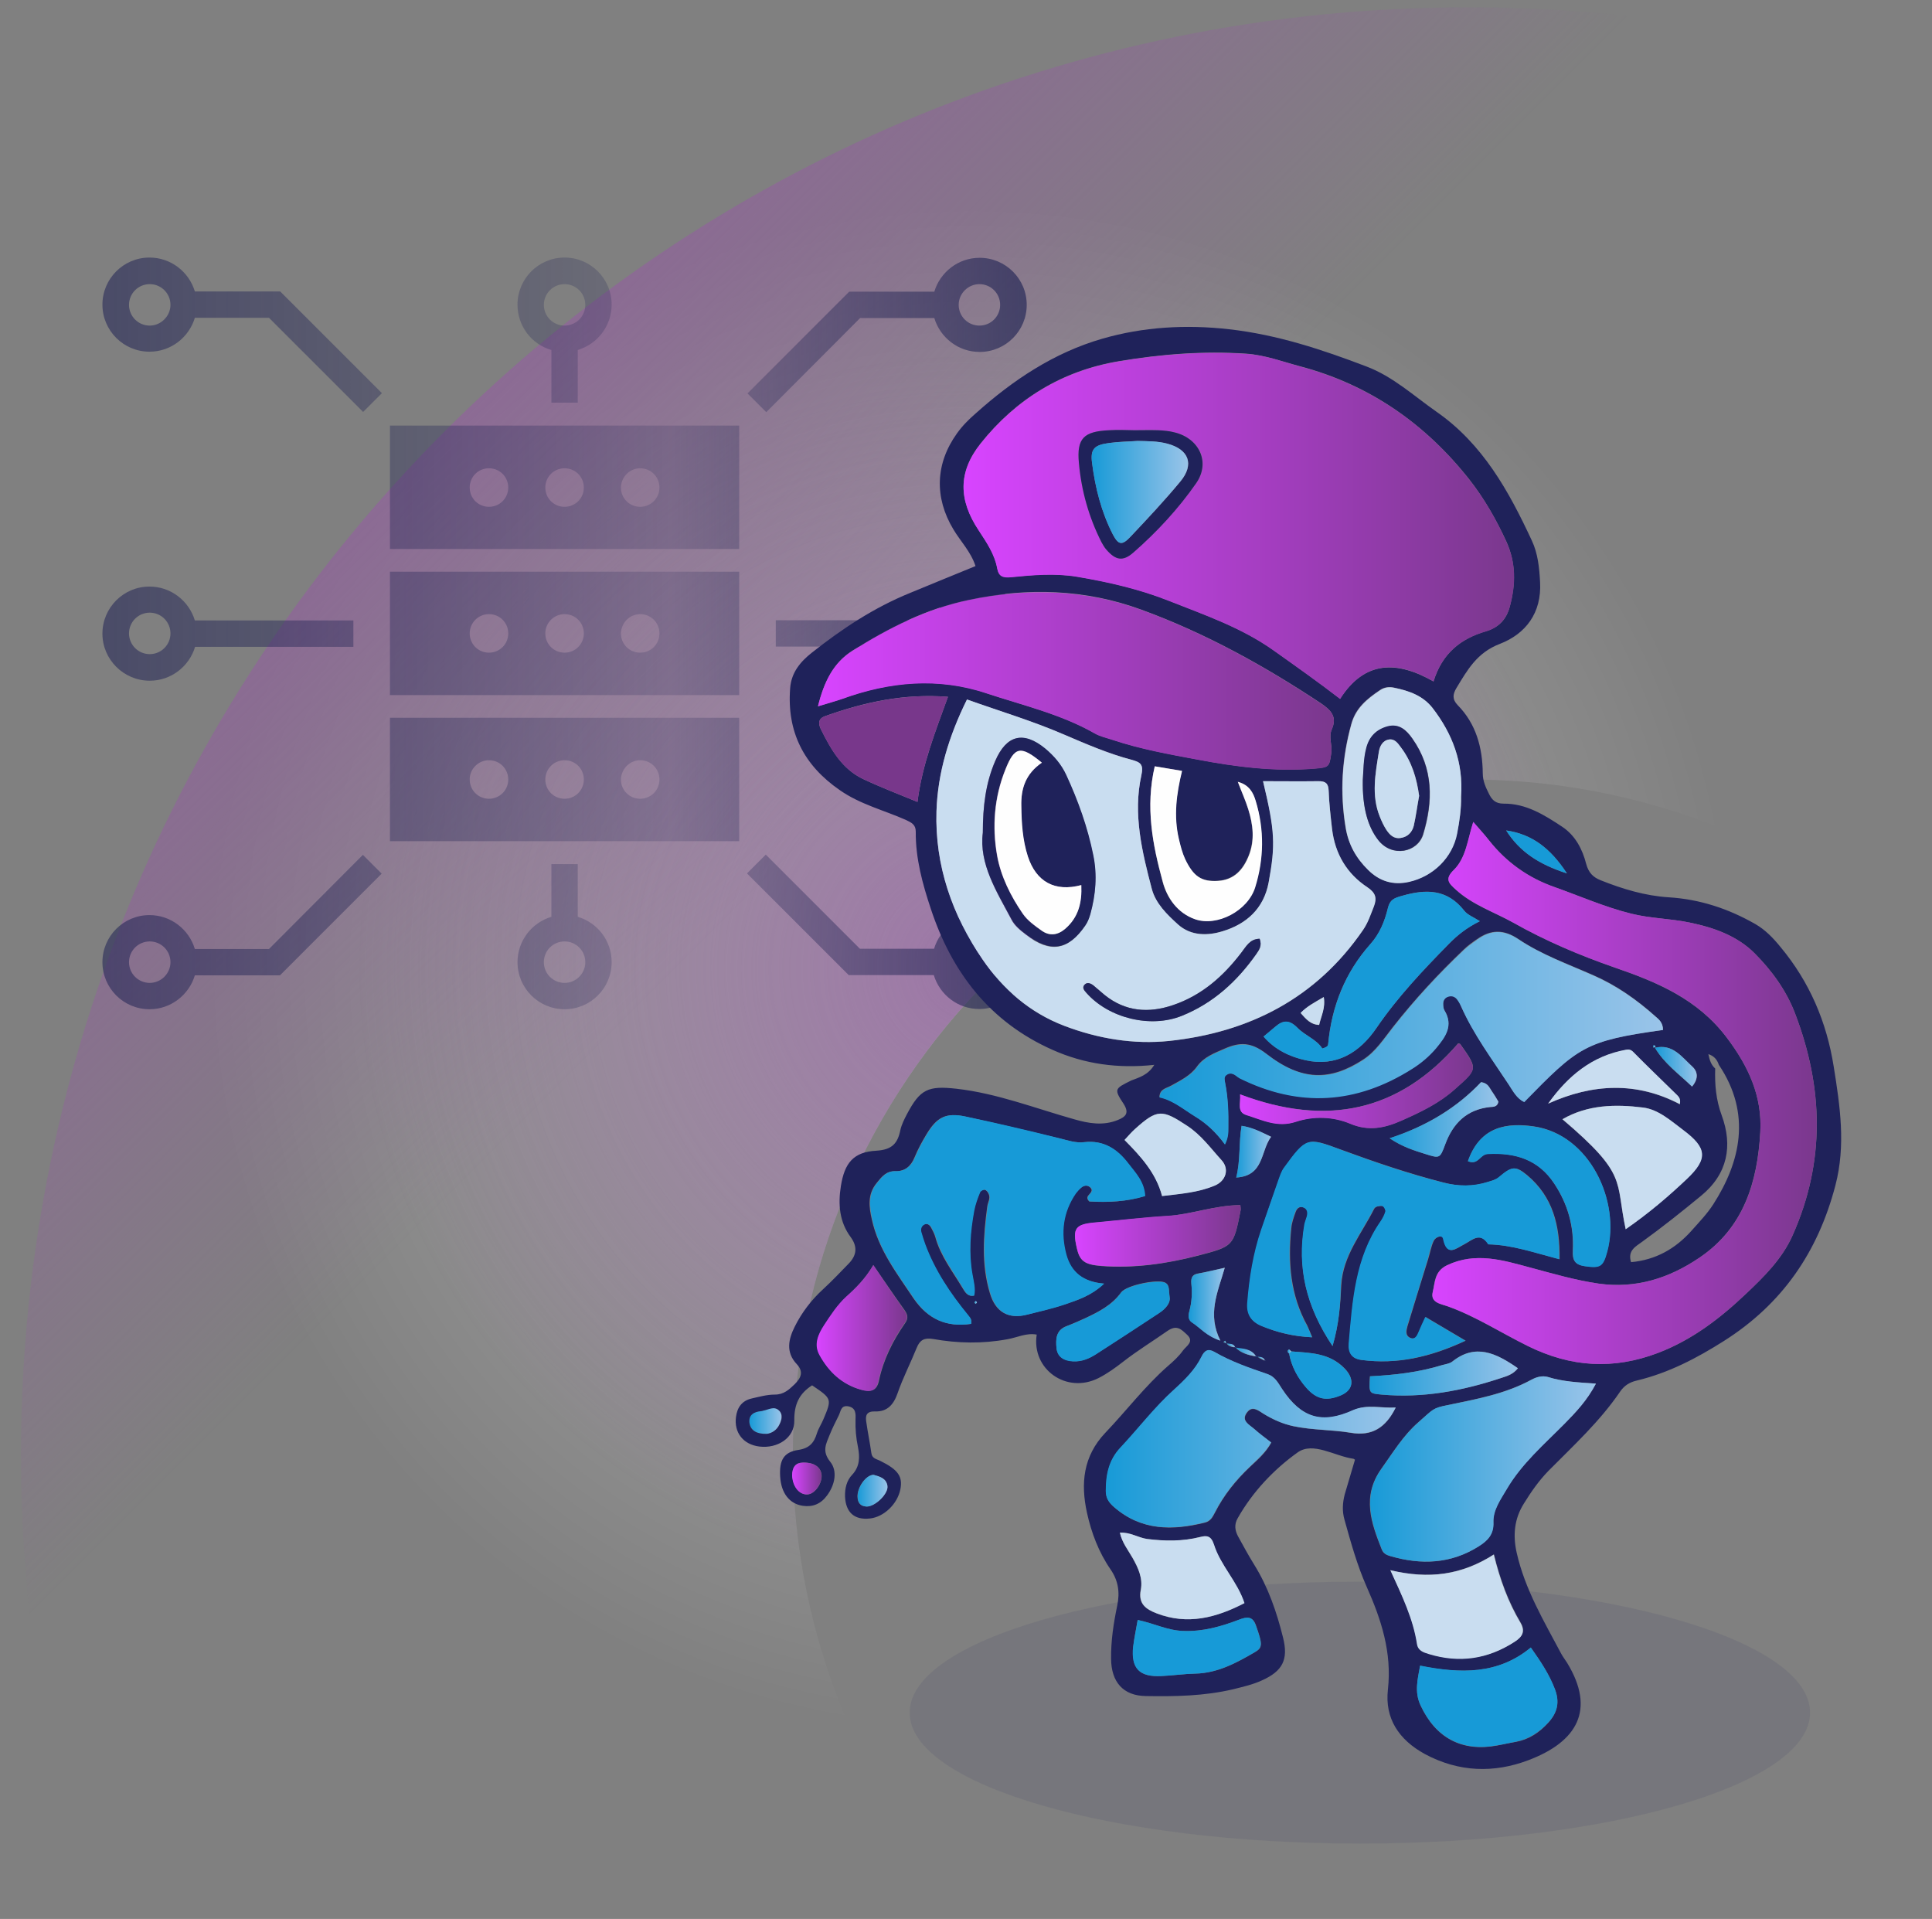 <?xml version="1.0" encoding="utf-8"?>
<!-- Generator: Adobe Illustrator 25.0.0, SVG Export Plug-In . SVG Version: 6.00 Build 0)  -->
<svg version="1.1" id="Livello_1" xmlns="http://www.w3.org/2000/svg" xmlns:xlink="http://www.w3.org/1999/xlink" x="0px" y="0px"
	 viewBox="0 0 792.2 786.8" style="enable-background:new 0 0 792.2 786.8;" xml:space="preserve">
<rect x="0" y="0" width="792.2" height="786.8" fill="#808080" stroke="none"/>
<style type="text/css">
	.st0{fill:url(#SVGID_1_);}
	.st1{fill:url(#SVGID_2_);}
	.st2{fill:url(#SVGID_3_);}
	.st3{fill:url(#SVGID_4_);}
	.st4{fill:url(#SVGID_5_);}
	.st5{opacity:0.1;enable-background:new    ;}
	.st6{clip-path:url(#SVGID_7_);fill:#1F225A;}
	.st7{fill:#1F225A;}
	.st8{fill:url(#SVGID_8_);}
	.st9{fill:#C9DDF0;}
	.st10{fill:url(#SVGID_9_);}
	.st11{fill:url(#SVGID_10_);}
	.st12{fill:#179AD7;}
	.st13{fill:url(#SVGID_11_);}
	.st14{fill:url(#SVGID_12_);}
	.st15{fill:url(#SVGID_13_);}
	.st16{fill:#78378B;}
	.st17{fill:#FEFEFE;}
	.st18{fill:url(#SVGID_14_);}
	.st19{fill:url(#SVGID_15_);}
	.st20{fill:url(#SVGID_16_);}
	.st21{fill:url(#SVGID_17_);}
	.st22{fill:url(#SVGID_18_);}
	.st23{fill:url(#SVGID_19_);}
	.st24{fill:url(#SVGID_20_);}
	.st25{fill:url(#SVGID_21_);}
	.st26{fill:url(#SVGID_22_);}
	.st27{fill:url(#SVGID_23_);}
	.st28{fill:url(#SVGID_24_);}
	.st29{fill:url(#SVGID_25_);}
	.st30{fill:url(#SVGID_26_);}
	.st31{fill:url(#SVGID_27_);}
	.st32{fill:url(#SVGID_28_);}
	.st33{fill:url(#SVGID_29_);}
	.st34{fill:url(#SVGID_30_);}
	.st35{fill:url(#SVGID_31_);}
	.st36{fill:url(#SVGID_32_);}
</style>
<g id="Livello_1_1_">
	<g id="Livello_2_1_">
	</g>
	<g id="Livello_3">
		
			<radialGradient id="SVGID_1_" cx="395.15" cy="418.31" r="391.881" gradientTransform="matrix(-6.123234e-17 1 1 6.123234e-17 -20.06 1.95)" gradientUnits="userSpaceOnUse">
			<stop  offset="0" style="stop-color:#FFFFFF;stop-opacity:0.4"/>
			<stop  offset="0.804" style="stop-color:#FFFFFF;stop-opacity:0"/>
		</radialGradient>
		<path class="st0" d="M787.8,32.7C729.4,13.4,666.9,3,602,3C274.2,3,8.6,268.7,8.6,596.5c0,68.2,11.5,133.6,32.6,194.7H405
			c-49.4-50-79.9-118.7-79.9-194.6c0-153,124-277,277-277c71.5,0,136.7,27.1,185.8,71.6L787.8,32.7L787.8,32.7z"/>
	</g>
	<g id="Livello_4">
		
			<radialGradient id="SVGID_2_" cx="395.15" cy="418.31" r="391.881" gradientTransform="matrix(-6.123234e-17 1 1 6.123234e-17 -20.06 1.95)" gradientUnits="userSpaceOnUse">
			<stop  offset="0" style="stop-color:#935CA1;stop-opacity:0.7"/>
			<stop  offset="0.642" style="stop-color:#935CA1;stop-opacity:0"/>
		</radialGradient>
		<path class="st1" d="M787.8,32.7C729.4,13.4,666.9,3,602,3C274.2,3,8.6,268.7,8.6,596.5c0,68.2,11.5,133.6,32.6,194.7H405
			c-49.4-50-79.9-118.7-79.9-194.6c0-153,124-277,277-277c71.5,0,136.7,27.1,185.8,71.6L787.8,32.7L787.8,32.7z"/>
	</g>
</g>
<g id="Livello_2_2_">
	<g id="Livello_4_1_">
		
			<linearGradient id="SVGID_3_" gradientUnits="userSpaceOnUse" x1="176.35" y1="200.96" x2="594.85" y2="619.46" gradientTransform="matrix(-6.123234e-17 1 1 6.123234e-17 -20.06 1.95)">
			<stop  offset="0" style="stop-color:#935CA1;stop-opacity:0.6"/>
			<stop  offset="0.377" style="stop-color:#935CA1;stop-opacity:0"/>
		</linearGradient>
		<path class="st2" d="M787.8,32.7C729.4,13.4,666.9,3,602,3C274.2,3,8.6,268.7,8.6,596.5c0,68.2,11.5,133.6,32.6,194.7H405
			c-49.4-50-79.9-118.7-79.9-194.6c0-153,124-277,277-277c71.5,0,136.7,27.1,185.8,71.6L787.8,32.7L787.8,32.7z"/>
	</g>
</g>
<linearGradient id="SVGID_4_" gradientUnits="userSpaceOnUse" x1="307.274" y1="582.619" x2="320.534" y2="582.619">
	<stop  offset="0" style="stop-color:#179AD7"/>
	<stop  offset="1" style="stop-color:#9AC4E9"/>
</linearGradient>
<path class="st3" d="M314.4,587.9c-4.1,0.1-6.6-1.3-7.1-4.6c-0.4-3.1,1.8-4.5,4.8-4.8c0.3,0,0.6-0.1,0.8-0.2c2.2-0.4,4.5-2,6.5-0.1
	c1.6,1.6,1.1,3.8,0.3,5.6C318.5,586.4,316.4,587.7,314.4,587.9z"/>
<linearGradient id="SVGID_5_" gradientUnits="userSpaceOnUse" x1="42.015" y1="259.724" x2="420.985" y2="259.724">
	<stop  offset="0" style="stop-color:#262857;stop-opacity:0.6"/>
	<stop  offset="0.615" style="stop-color:#262857;stop-opacity:0.2"/>
	<stop  offset="1" style="stop-color:#262857;stop-opacity:0.7"/>
</linearGradient>
<path class="st4" d="M61.4,279.1c8.8,0,16.2-5.9,18.6-13.9h64.9v-10.8H79.9c-2.4-8-9.8-13.9-18.6-13.9c-10.7,0-19.3,8.7-19.3,19.3
	C42,270.4,50.7,279.1,61.4,279.1z M61.4,251.2c4.7,0,8.5,3.8,8.5,8.5c0,4.7-3.8,8.5-8.5,8.5c-4.7,0-8.5-3.8-8.5-8.5
	C52.9,255,56.7,251.2,61.4,251.2z M352.7,130.4h30.4c2.4,8,9.8,13.9,18.6,13.9c10.7,0,19.3-8.7,19.3-19.3c0-10.7-8.7-19.3-19.3-19.3
	c-8.8,0-16.2,5.9-18.6,13.9h-34.9l-41.7,41.7l7.7,7.7L352.7,130.4z M401.6,116.5c4.7,0,8.5,3.8,8.5,8.5c0,4.7-3.8,8.5-8.5,8.5
	c-4.7,0-8.5-3.8-8.5-8.5C393.1,120.3,397,116.5,401.6,116.5z M226.1,143.5v21.6h10.8v-21.6c8-2.4,13.9-9.8,13.9-18.6
	c0-10.7-8.7-19.3-19.3-19.3c-10.7,0-19.3,8.7-19.3,19.3C212.2,133.7,218,141.2,226.1,143.5z M231.5,116.5c4.7,0,8.5,3.8,8.5,8.5
	c0,4.7-3.8,8.5-8.5,8.5c-4.7,0-8.5-3.8-8.5-8.5C223,120.3,226.8,116.5,231.5,116.5z M110.3,389.1H79.9c-2.4-8-9.8-13.9-18.6-13.9
	c-10.7,0-19.3,8.7-19.3,19.3c0,10.7,8.7,19.3,19.3,19.3c8.8,0,16.2-5.9,18.6-13.9h34.9l41.7-41.7l-7.7-7.7L110.3,389.1z M61.4,403
	c-4.7,0-8.5-3.8-8.5-8.5c0-4.7,3.8-8.5,8.5-8.5c4.7,0,8.5,3.8,8.5,8.5C69.9,399.2,66,403,61.4,403z M159.9,225.1h143.2v-50.6H159.9
	V225.1z M262.5,192c4.4,0,7.9,3.5,7.9,7.9c0,4.4-3.5,7.9-7.9,7.9s-7.9-3.5-7.9-7.9C254.7,195.5,258.2,192,262.5,192z M231.5,192
	c4.4,0,7.9,3.5,7.9,7.9c0,4.4-3.5,7.9-7.9,7.9s-7.9-3.5-7.9-7.9C223.6,195.5,227.1,192,231.5,192z M200.5,192c4.4,0,7.9,3.5,7.9,7.9
	c0,4.4-3.5,7.9-7.9,7.9c-4.4,0-7.9-3.5-7.9-7.9C192.6,195.5,196.1,192,200.5,192z M79.9,119.5c-2.4-8-9.8-13.9-18.6-13.9
	c-10.7,0-19.3,8.7-19.3,19.3c0,10.7,8.7,19.3,19.3,19.3c8.8,0,16.2-5.9,18.6-13.9h30.4l38.6,38.6l7.7-7.7l-41.7-41.7H79.9z
	 M61.4,133.5c-4.7,0-8.5-3.8-8.5-8.5c0-4.7,3.8-8.5,8.5-8.5c4.7,0,8.5,3.8,8.5,8.5C69.9,129.6,66,133.5,61.4,133.5z M401.6,240.4
	c-8.8,0-16.2,5.9-18.6,13.9h-64.9v10.8h64.9c2.4,8,9.8,13.9,18.6,13.9c10.7,0,19.3-8.7,19.3-19.3C421,249.1,412.3,240.4,401.6,240.4
	z M401.6,268.2c-4.7,0-8.5-3.8-8.5-8.5c0-4.7,3.8-8.5,8.5-8.5c4.7,0,8.5,3.8,8.5,8.5C410.1,264.4,406.3,268.2,401.6,268.2z
	 M401.6,375.1c-8.8,0-16.2,5.9-18.6,13.9h-30.4l-38.6-38.6l-7.7,7.7l41.7,41.7h34.9c2.4,8,9.8,13.9,18.6,13.9
	c10.7,0,19.3-8.7,19.3-19.3C421,383.8,412.3,375.1,401.6,375.1z M401.6,403c-4.7,0-8.5-3.8-8.5-8.5c0-4.7,3.8-8.5,8.5-8.5
	c4.7,0,8.5,3.8,8.5,8.5C410.1,399.2,406.3,403,401.6,403z M159.9,285h143.2v-50.6H159.9V285z M262.5,251.8c4.4,0,7.9,3.5,7.9,7.9
	c0,4.4-3.5,7.9-7.9,7.9s-7.9-3.5-7.9-7.9C254.7,255.4,258.2,251.8,262.5,251.8z M231.5,251.8c4.4,0,7.9,3.5,7.9,7.9
	c0,4.4-3.5,7.9-7.9,7.9s-7.9-3.5-7.9-7.9C223.6,255.4,227.1,251.8,231.5,251.8z M200.5,251.8c4.4,0,7.9,3.5,7.9,7.9
	c0,4.4-3.5,7.9-7.9,7.9c-4.4,0-7.9-3.5-7.9-7.9C192.6,255.4,196.1,251.8,200.5,251.8z M236.9,375.9v-21.6h-10.8v21.6
	c-8,2.4-13.9,9.8-13.9,18.6c0,10.7,8.7,19.3,19.3,19.3c10.7,0,19.3-8.7,19.3-19.3C250.8,385.7,245,378.3,236.9,375.9z M231.5,403
	c-4.7,0-8.5-3.8-8.5-8.5c0-4.7,3.8-8.5,8.5-8.5c4.7,0,8.5,3.8,8.5,8.5C240,399.2,236.2,403,231.5,403z M159.9,344.9h143.2v-50.6
	H159.9V344.9z M262.5,311.7c4.4,0,7.9,3.5,7.9,7.9c0,4.4-3.5,7.9-7.9,7.9s-7.9-3.5-7.9-7.9C254.7,315.3,258.2,311.7,262.5,311.7z
	 M231.5,311.7c4.4,0,7.9,3.5,7.9,7.9c0,4.4-3.5,7.9-7.9,7.9s-7.9-3.5-7.9-7.9C223.6,315.3,227.1,311.7,231.5,311.7z M200.5,311.7
	c4.4,0,7.9,3.5,7.9,7.9c0,4.4-3.5,7.9-7.9,7.9c-4.4,0-7.9-3.5-7.9-7.9C192.6,315.3,196.1,311.7,200.5,311.7z"/>
<g>
	<g class="st5">
		<g>
			<defs>
				<rect id="SVGID_6_" x="373" y="648.5" width="369.3" height="107.4"/>
			</defs>
			<clipPath id="SVGID_7_">
				<use xlink:href="#SVGID_6_"  style="overflow:visible;"/>
			</clipPath>
			<path class="st6" d="M557.6,648.5c102,0,184.6,24,184.6,53.7c0,29.7-82.7,53.7-184.6,53.7c-102,0-184.6-24-184.6-53.7
				C373,672.6,455.6,648.5,557.6,648.5"/>
		</g>
	</g>
	<path class="st7" d="M473.3,436.6c-14.8,1.6-28.6-0.3-41.6-6.1c-25.8-11.4-41.4-31.8-50-57.8c-3.4-10.2-6.3-20.7-6.2-31.7
		c0-2.9-1.7-3.7-4-4.8c-9-4-18.8-6.4-27.1-12.2c-14.8-10.2-21.8-23.9-20.4-41.9c0.5-6.4,4.2-10.8,8.9-14.5
		c12.4-9.8,25.5-18.5,40.3-24.5c8.9-3.7,17.8-7.3,26.8-11c-1.9-5.9-6.2-10.2-9.1-15.1c-7.8-13-7.4-26.9,1.5-39.3
		c2.2-3.1,4.9-5.8,7.8-8.3c15.2-13.6,32-24.8,51.7-30.5c16.9-4.9,34.5-5.9,52.1-3.9c19.6,2.2,38.1,8.3,56.4,15.3
		c10.8,4.1,19.3,12,28.6,18.5c19,13.2,29.7,32.6,39.1,52.8c2.5,5.3,3.1,11.2,3.4,17.1c0.7,12.6-5.9,21.2-16.5,25.3
		c-9.4,3.6-13.3,10.7-17.8,18.1c-1.5,2.5-1.8,4.6,0.5,7c7.6,7.7,10.2,17.5,10.3,28c0,3.1,1.2,5.7,2.5,8.3c1.2,2.5,2.7,4.1,6,4.1
		c9.2-0.1,16.7,4.6,24.1,9.5c5.4,3.6,8.3,9.3,9.8,15.2c1,3.7,2.9,5.5,5.9,6.7c9,3.6,18.3,6.4,27.9,7c12.9,0.8,24.6,4.7,35.6,11
		c4,2.3,7.3,5.7,10.3,9.4c11.9,14.3,18.9,30.7,21.8,49c2.6,16.2,5,32.3,0.7,48.7c-7.1,27.2-21.7,48.6-45.7,63.8
		c-11.2,7.1-22.7,13.1-35.6,16.2c-3.1,0.7-5.3,2.1-7,4.6c-8.3,12.2-19.1,22.1-29.4,32.5c-3.9,4-7.1,8.6-10,13.3
		c-4,6.3-4.6,13.1-3,20.2c3.4,15.1,11.2,28.1,18.3,41.5c0.7,1.3,1.6,2.4,2.4,3.7c11.7,19.2,4.2,32.3-15.9,39.9
		c-14,5.3-28.4,5-42.4-2.5c-10.8-5.9-16.5-14.7-15.2-26.4c1.7-15.3-2.7-28.7-8.7-42.2c-3.9-8.8-6.5-18.2-9.1-27.5
		c-1-3.5-0.8-6.9,0.1-10.4c1.4-4.7,2.8-9.4,4.2-14.2c-0.2-0.1-0.5-0.4-0.7-0.4c-7.7-1.1-16.5-7.1-22.8-2.6c-9.8,7-18.5,16.2-24.6,27
		c-1.5,2.6-1.1,5.1,0.2,7.5c2.1,3.8,4.2,7.7,6.5,11.4c5.8,9.3,9.3,19.5,11.9,30c2.3,9.1-0.2,13.8-8.7,17.6
		c-3.7,1.7-7.7,2.6-11.7,3.6c-11.8,2.8-23.8,3-35.8,2.8c-9.4-0.1-14.2-5.8-14.3-15.2c-0.1-7.4,1-14.6,2.5-21.8
		c1.2-5.6,0.4-10.4-2.7-14.9c-4.9-7.1-7.9-15.1-9.7-23.3c-2.6-11.9-1.6-23.1,7.5-32.7c8.7-9.1,16.3-19.2,25.8-27.5
		c2.2-1.9,4.4-3.9,6.1-6.3c1.3-1.8,4.8-3.6,1.6-6.5c-2.3-2.1-4.1-4.2-8-1.5c-6,4.2-12.2,8-18,12.5c-3.2,2.5-6.5,4.9-10.2,6.8
		c-13.2,6.7-27.6-3.6-25.4-17.8c-4.2-0.8-8,1.2-12,1.9c-10.2,1.9-20.4,1.7-30.5-0.1c-3.6-0.6-5.4,0.4-6.7,3.6
		c-2.5,6.2-5.6,12.2-7.8,18.5c-1.6,4.7-4.2,7.8-9.3,7.6c-3.5-0.1-4,1.7-3.6,4.2c0.6,4.3,1.5,8.6,2.1,12.9c0.3,2.3,2.2,2.4,3.7,3.2
		c7.3,3.6,9.2,6.4,8.2,11.6c-1.2,6.1-6.8,11.4-12.5,12c-6.4,0.7-9.9-2.5-10.2-9c-0.1-3.4,0.7-6.6,2.9-8.9c3.2-3.4,3.2-7.3,2.4-11.4
		c-0.8-3.8-1.1-7.5-1-11.3c0.1-2.3,0.2-4.8-3-5.4c-3.1-0.5-3,2.1-3.9,3.8c-1.3,2.6-2.6,5.2-3.7,7.9c-1.4,3.6-3.3,6.6,0.2,11
		c3.1,3.8,2,9.5-1.3,13.9c-2.5,3.4-5.8,4.8-9.9,4.2c-5.5-0.8-8.9-5.2-9.3-12c-0.4-6.6,1.4-10,7.4-10.9c4.6-0.7,6.5-2.9,7.7-6.9
		c0.6-1.9,1.8-3.7,2.6-5.6c3.6-8.5,3.5-8.5-4.6-14c-5.3,3.4-7.4,7.8-7.3,14.5c0.1,7-6.8,11.5-14.3,10.6c-6.6-0.8-10.5-5.7-9.6-12.2
		c0.5-3.9,2.5-6.6,6.4-7.5c3.1-0.7,6.3-1.6,9.5-1.6c3.7,0,5.8-2,8.2-4.3c2.6-2.6,3.7-5.1,0.8-8.2c-4.6-4.9-3.4-10.2-0.8-15.4
		c2.9-5.8,6.8-10.9,11.6-15.3c3.7-3.4,7.1-7,10.5-10.5c3.2-3.3,3.8-6.8,0.8-10.9c-4.6-6.2-5.2-13.4-4-20.9c1.5-9.4,5.1-14,14.6-14.5
		c6.4-0.4,8.7-3,9.8-8.5c0.5-2.2,1.6-4.4,2.7-6.5c5.4-10.2,8.6-11.7,20.3-10.4c16.7,1.9,32.2,8,48.2,12.5c5.9,1.7,11.9,2.8,18,0.3
		c3.2-1.3,4.7-2.8,2.4-6.5c-4.1-6.2-3.8-6.3,3.1-9.7C467,441.8,470.8,440.8,473.3,436.6z M502.8,550.9c-0.2-0.4-0.3-0.8-0.5-1.2
		c-0.2,0.2-0.5,0.4-0.7,0.6c0.4,0.2,0.9,0.4,1.3,0.5c0.9,1.3,2.2,1.5,3.6,1.7c2.4,2.3,5.4,3.2,8.6,3.7c1.2,0.6,2.4,1.2,3.6,1.8
		l0.2,0.2l-0.3-0.2c-0.7-1.7-2.3-1.3-3.7-1.6c-2-3.3-5.4-3.2-8.6-3.7C505.8,550.8,504.2,551.2,502.8,550.9z M678.6,429.6
		c0.3-0.7,0-1-0.7-0.9c0,0-0.1,0.4,0,0.6C678.2,430.4,677.7,428.8,678.6,429.6c3.8,6.5,9.8,10.8,15.2,15.9c2.7-3.1,2.4-6.1,0.1-8.2
		C689.6,433.4,685.9,427.8,678.6,429.6z M529.5,554.1c-0.3-0.3-0.9-0.9-1-0.8c-0.9,0.6-0.5,1.2,0.1,1.7c1,5.3,3.5,9.9,7,13.9
		c4.2,4.8,8.2,5.7,14.1,3.2c5.5-2.3,5.7-6.9,1.6-11.1C545.1,554.7,537.3,554.7,529.5,554.1z M703.3,438.1
		c-0.2,6.6,0.3,12.8,2.7,19.3c4.5,12.3,2.5,23.9-8.5,32.9c-7.9,6.5-15.8,12.8-24.1,18.8c-2.7,2-6.1,3.6-4.6,8.4
		c10.1-0.9,18.2-5.5,24.8-12.9c3.1-3.5,6.4-6.9,8.9-10.8c11-17.1,15.9-37,2.3-57.2c-0.7-2.1-1.9-3.6-4.3-4.4
		C701,434.6,701.6,436.6,703.3,438.1z M587.8,279.4c3.5-11.4,11-17.5,21.5-20.6c5.1-1.5,8.4-4.7,9.8-10.2c2.4-9.1,2.5-17.8-1.4-26.5
		c-4.2-9.1-9.1-17.7-15.2-25.5c-18.1-22.9-41-38.9-69.3-46.4c-7.3-1.9-14.3-4.6-22.1-5.2c-17.7-1.2-35.1,0.2-52.4,3.1
		c-23.2,3.9-42.1,15.5-56.6,33.7c-9.3,11.7-9.1,23.1-0.8,35.6c3.2,4.9,6.6,9.7,7.6,15.6c0.6,3.2,2.3,3.9,5.6,3.6
		c9-0.9,18.1-1.7,27.1-0.2c13,2.2,25.7,5.1,38,10c14.6,5.8,29.5,10.9,42.6,20.2c9,6.4,18.1,12.8,27.3,19.9
		C559.7,270.6,573,271,587.8,279.4z M396.5,286.8c-7.3,14.9-12,30-12.5,45.8c-0.7,22.2,6.5,42.7,18.9,60.8
		c8.3,12.2,19.3,21.8,33.5,27.2c13.9,5.3,28.5,7.7,43,6.2c32.9-3.5,60.3-17.5,79.5-45.5c2-3,3.1-6.3,4.4-9.5c1.4-3.5,0.8-5.7-2.6-8
		c-8.5-5.6-13.3-13.8-14.5-23.9c-0.6-5.2-1.2-10.5-1.4-15.7c-0.1-3.1-1.4-4-4.2-3.9c-7.5,0.1-15,0-22.7,0c5,20.5,5.2,26.1,2.3,41.5
		c-2,10.8-9.1,17-18.8,20c-6,1.8-13,2-18.3-2.7c-4.6-4.1-9.2-8.6-10.8-14.6c-4-15.2-7.8-30.7-4.3-46.6c1-4.5-0.3-5.3-4.1-6.4
		c-9.6-2.6-18.6-6.5-27.8-10.4C423.3,295.6,409.9,291.6,396.5,286.8z M604.1,337c-2.3,7.2-2.9,14.6-8,19.7c-3.9,3.8-1.9,5.5,0.9,8.1
		c6.8,6.3,15.6,9.1,23.5,13.5c13.3,7.5,27.2,13.4,41.6,18.4c17.4,6,34.1,13,46,28.8c8.9,11.8,14.5,24,13.7,38.6
		c-1.2,20.6-6.8,39.3-25,51.6c-12.4,8.4-26,12.7-41.3,10.6c-9.6-1.4-18.8-4.1-28.1-6.6c-11.2-3-22.4-6.5-34.1-0.9
		c-5.2,2.5-4.9,6.9-5.8,10.9c-1.1,4.5,3.3,4.9,6.1,5.9c11.6,4.2,21.9,10.9,32.9,16.3c17.6,8.7,35,9.8,53.4,2.8
		c14-5.3,25.6-14.3,36.1-24.3c7.3-6.9,14.8-14.3,19-23.8c13.5-30.2,12.7-60.7,1-91.2c-3.6-9.4-9.6-17.6-16.5-24.5
		c-7.1-7.1-16.6-10.6-26.5-12.6c-8-1.7-16.2-1.7-24.2-3.7c-10.8-2.7-21-7.2-31.4-10.9c-10.6-3.7-19.7-10.1-26.8-19.1
		C608.6,342.1,606.5,339.8,604.1,337z M335.4,289.6c4.4-1.4,7.2-2.1,9.9-3.1c19.5-7.1,39.4-9,59.2-2.3c14.9,5,30.4,8.5,44.3,16.4
		c2.2,1.3,4.9,1.8,7.4,2.7c11.4,3.8,23.1,5.9,34.9,8.1c15.8,3,31.7,5,47.9,3.7c6-0.5,6.1-0.6,6.9-6.6c0.4-3.2-1.2-6.4,0.2-9.5
		c2.2-5.1-0.2-7.7-4.4-10.6c-23.2-15.4-47.4-28.8-73.6-38.4c-23.1-8.5-46.8-9.2-70.7-4.1c-17.4,3.6-33,11.5-47.9,20.9
		C341.7,271.8,337.9,279.5,335.4,289.6z M546.4,551.9c2.7-9.3,3.2-17.1,3.6-25c0.7-12.1,8.3-21,13.4-31.1c0.2-0.5,0.8-1,1.3-1.1
		c0.8-0.2,1.9-0.4,2.5-0.1c0.6,0.3,1.1,1.5,1,2.2c-0.4,1.4-1.1,2.7-1.9,3.9c-10.5,15.1-11.6,32.7-13.1,50.2
		c-0.3,3.9,1.3,6.2,5.2,6.7c14.5,1.9,28.1-1.1,42.6-7.9c-6.3-3.7-11.2-6.6-16.4-9.7c-1,2.3-1.9,4.1-2.7,6c-0.7,1.7-1.6,3.5-3.7,2.5
		c-1.9-0.9-1.6-2.8-1.1-4.6c2.8-9.2,5.6-18.4,8.5-27.6c0.8-2.5,1.2-5.2,2.3-7.5c0.7-1.6,3.6-2.8,4-0.8c1.5,7.4,5.2,3.9,8.5,2.2
		c3.4-1.8,6.6-5.3,10,0c9.7,0.2,18.8,3.4,29.1,6.1c0.2-14-2.8-25.6-13.2-34.4c-4.8-4-6.3-3.7-11.4,0.6c-1.4,1.2-3.1,1.6-4.7,2.1
		c-6,2-12.1,1.9-18.1,0.3c-14.4-3.7-28.5-8.5-42.4-13.6c-13.5-5-13.9-5.1-23,7.4c-1.2,1.6-1.8,3.7-2.5,5.6
		c-2.4,6.6-4.7,13.2-6.9,19.9c-3.3,9.7-4.9,19.8-5.7,30c-0.4,4.8,1.6,7.8,5.9,9.5c6.4,2.7,13,4.3,20.6,4.6c-0.9-2-1.4-3.4-2-4.7
		c-7-12.6-8-26.1-6.6-40c0.2-2.3,1-4.5,1.8-6.7c0.5-1.4,1.6-2.5,3.4-1.8c1.6,0.7,1.8,2.1,1.3,3.7c-0.3,1.1-0.8,2.2-1,3.3
		C531.8,519.6,535.5,535.6,546.4,551.9z M398.2,542.8c0.4-2.1-0.7-2.7-1.4-3.6c-7.2-8.9-13.6-18.3-17.6-29.1c-0.6-1.6-1.1-3.3-1.6-5
		c-0.3-1.2,0.1-2.4,1.2-3c1.3-0.7,2.3,0.1,2.9,1.1c0.7,1.3,1.4,2.6,1.8,4c2.1,7.8,7.1,14.1,11.1,20.8c1,1.6,2,3.7,4.7,3.2
		c0.7-2.9-0.2-5.8-0.7-8.6c-1.5-8.8-0.9-17.5,0.7-26.2c0.5-2.6,1.4-5,2.4-7.5c0.2-0.6,1.4-1.2,2-1.1c0.7,0.1,1.4,1,1.7,1.8
		c0.8,1.8-0.4,3.4-0.6,5.1c-1.6,11.9-2.5,23.8,1.1,35.6c2.3,7.7,7.6,10.7,15.2,8.7c5.1-1.3,10.3-2.5,15.2-4.1
		c5.4-1.8,11-3.5,16.3-8.6c-8.5-0.7-13.5-4.6-15.5-11.9c-2.4-8.9-1.4-17.3,3.9-25.1c0.6-0.9,1.5-1.8,2.4-2.5c1.3-1,2.9-0.9,3.9,0.4
		c0.9,1.1-0.4,2.1-1.1,3c-0.6,0.8-0.4,1.6,0.4,2.4c7.6,0.5,15.3,0.1,22.8-2.2c-0.3-5.9-3.9-9.5-6.9-13.4c-4.5-5.9-10.1-9.6-18-8.7
		c-3.6,0.4-6.9-0.8-10.3-1.6c-12.8-3.1-25.5-6.1-38.4-8.9c-8-1.7-11.7,0.2-16,7.4c-1.8,3-3.5,6.1-4.8,9.3c-1.5,3.7-4,5.8-7.9,5.7
		c-3.8-0.1-5.6,2.3-7.7,4.9c-3.8,4.7-3.1,9.8-1.9,15c2.7,12.3,10.3,22.1,17.1,32.3C380.4,540.8,388,544.3,398.2,542.8z M681.9,422.3
		c0-3-1.8-4.4-3.2-5.7c-7.6-6.8-16-12.7-25.4-16.8c-10.4-4.6-21.3-8.4-30.7-14.8c-6.1-4.1-11.3-3.9-16.9,0c-1.9,1.3-3.9,2.7-5.5,4.3
		c-10.4,9.9-20.1,20.4-29,31.7c-3.8,4.8-7.1,10.1-12.4,13.5c-13.3,8.6-25,8.9-39.6-2.5c-6.2-4.8-10.8-4.8-17-2.1
		c-4.3,1.9-8.6,3.4-11.5,7.5c-2.6,3.6-6.7,5.6-10.5,7.7c-1.9,1.1-4.7,1.3-4.8,4.7c5.5,1.2,9.8,4.9,14.5,7.8
		c4.7,2.9,8.6,6.6,12.3,11.5c1.4-2.9,1.4-4.8,1.4-6.8c0.1-6.2-0.1-12.3-1.3-18.4c-0.2-1.2-0.6-2.4,0.4-3.2c1.3-1,2.7-0.7,4,0.2
		c0.5,0.4,0.9,0.8,1.4,1c24.3,12.1,47.9,10.7,70.8-3.8c3.8-2.4,7.1-5.1,9.9-8.5c3.9-4.6,7.3-9.2,3.4-15.5c-0.4-0.7-0.5-1.7-0.5-2.5
		c0-1.2,0.4-2.3,1.5-2.9c1.5-0.8,2.9-0.5,4,0.7c0.8,0.8,1.4,1.9,1.8,3c5.2,11.6,12.7,21.7,19.6,32.2c1.7,2.7,3.2,5.6,6.3,7.1
		C647.2,429.2,649.8,426.7,681.9,422.3z M654.4,567.3c-7.2-0.5-13.6-0.8-19.7-2.7c-2.4-0.7-4.7,0-6.8,1.1
		c-10.7,5.8-22.5,7.9-34.3,10.4c-6.2,1.3-5.9,1.7-12,7c-6.3,5.5-10.4,12.4-15.2,19.1c-8.1,11.4-4.2,22.2,0.2,33.2
		c0.6,1.5,1.9,2.2,3.4,2.6c12.6,3.7,24.9,3.3,36.3-4c3.5-2.2,6.2-4.8,6-9.8c-0.2-5.1,2.9-9.4,5.5-13.7c6.2-10.5,15.3-18.3,23.7-26.8
		C646.2,579,650.7,574.2,654.4,567.3z M572.3,577.1c-6.1,0.3-11.5-1.5-17.3,1.1c-12.9,5.9-21.4,3.2-29.2-8.6c-1.6-2.4-2.8-5-5.9-6.1
		c-7.5-2.5-14.9-5.1-21.8-9.1c-2.6-1.5-4.1-0.7-5.4,2c-2.6,5.3-6.8,9.5-11.2,13.4c-8.1,7.3-14.6,16-22,23.8c-4.8,5-6,11.1-6,17.8
		c0,2.9,1.2,4.7,3.4,6.6c11.2,9.7,23.9,9.6,37.2,6.3c2.3-0.6,3.1-2.2,4.1-4.1c3.6-7.1,8.5-13.2,14.3-18.7c3.1-2.9,6.5-5.8,8.8-10
		c-2.4-1.9-4.8-3.6-6.9-5.5c-2-1.8-5.7-3.4-3-6.9c2.2-2.9,4.7-0.6,6.9,0.7c3.8,2.3,7.7,4,12.1,5c7.8,1.6,15.7,1.4,23.5,2.7
		C562.5,589,568.2,585.5,572.3,577.1z M599.1,326.7c1-14.1-3.6-25.9-11.7-36.4c-4-5.1-9.8-7.1-15.9-8.4c-2-0.4-4-0.2-5.8,1.1
		c-5.2,3.5-9.8,7.2-11.6,13.7c-3.9,14-4.8,28.1-2.4,42.5c1.2,7,4.3,12.6,9.2,17.4c4.7,4.6,10.2,6.4,16.8,4.9
		c9.8-2.2,17.8-9.9,19.7-19.8C598.5,336.6,599.2,331.4,599.1,326.7z M606.8,377.7c-2.6-1.7-5.1-2.6-6.4-4.3c-7-8.9-15.6-9-25.5-6.1
		c-3.2,0.9-5,1.6-5.8,5c-1.3,5.4-3.3,10.5-7.2,14.8c-10.4,11.7-15.9,25.5-17.3,41c-0.1,1-0.9,1.4-2.4,1.8c-2.4-3.8-7.1-5.3-10.2-8.5
		c-3.2-3.2-5.8-3.2-9-0.5c-1.5,1.3-3.1,2.6-4.9,4.1c4.7,5.4,10.8,8.3,17.2,9.7c12.7,2.8,22.2-3.1,29.1-13.2
		c8.6-12.6,19-23.6,29.6-34.4C597.5,383.5,601.3,380.4,606.8,377.7z M627.7,675.5c-13.5,11.2-29,10.7-45.4,7.5
		c-1,5.6-2.4,10.7,0.2,16.3c6.2,13.3,16.9,19.1,31.4,16.4c2.6-0.5,5.2-1.1,7.7-1.5c5.4-1,9.6-3.8,13.3-7.9c3.7-4.1,4.7-8.3,2.7-13.6
		C635.3,686.5,631.8,681.3,627.7,675.5z M570.1,643.8c5,10.7,9.4,20,11,30.1c0.4,2.8,2.6,3.5,4.9,4.2c12.5,3.8,24.1,2.1,35.1-5
		c3.4-2.2,4.4-4.5,2.4-7.9c-5-8.5-8.4-17.6-10.9-27.9C599.4,645.7,585.9,647.6,570.1,643.8z M666.6,504c9.4-6.6,17.4-13.4,25-20.6
		c8.8-8.4,8.2-12.8-1.4-20c-5.1-3.8-10.2-8.6-16.6-9.3c-11.2-1.4-22.6-1.2-33,4.8C667.6,481.8,662.2,483.9,666.6,504z M388.7,285.7
		c-18.1-1.4-34.3,2.2-50.3,7.9c-3.2,1.1-2.8,3.4-1.7,5.6c4.1,8.2,8.6,16.1,17.2,20.2c7,3.3,14.3,6.1,22.3,9.4
		C378.1,313.6,383.5,300.1,388.7,285.7z M601.9,476.1c4.3,1.8,4.9-2.8,8.1-3c11.4-0.6,20.8,2.3,27.3,12.2c5.5,8.3,8.1,17.5,7.6,27.4
		c-0.2,4,0.8,5.8,4.9,6.4c6.3,0.9,7.5,0.3,9.2-6.1c5.5-20.4-7.1-47.9-30.2-51.2C618.1,460.3,607,461.6,601.9,476.1z M473.5,314.2
		c-3.9,16.6-0.9,32.1,3.2,47.3c1.8,6.8,6.1,12.8,13.2,15.3c9,3.2,21.7-3.4,24.7-13.1c3.6-11.7,3.8-23.6,0.2-35.4
		c-1-3.4-2.7-6.6-7.3-7.8c1.7,4.3,3.2,7.8,4.3,11.3c2,6.2,2.7,12.6,0.2,18.9c-2.3,5.8-6,10-12.7,10.4c-6.7,0.4-10-1.8-13.4-8.9
		c-1.3-2.7-2-5.4-2.6-8.3c-2.2-9.3-1-18.4,1.3-27.9C481,315.5,477.6,314.9,473.5,314.2z M508.6,494.1c-10.7,0.1-20.1,3.8-30,4.5
		c-9.9,0.6-19.7,1.8-29.6,2.7c-8.1,0.7-9.3,2.4-7.5,10.3c1.2,5.5,3.2,6.9,10.1,7.5c13.5,1,26.7-0.9,39.8-4.3
		c14.4-3.8,14.4-3.8,17.3-18.5C508.8,495.7,508.7,495.2,508.6,494.1z M459.2,628.4c0.9,4.1,3.3,7.1,5.1,10.3
		c2.4,4.1,4.4,8.4,3.4,13.2c-1.1,5.7,2.1,7.9,6.5,9.6c12.7,4.9,24.5,1.8,36-4.2c-2.9-8.9-9.8-15.5-12.5-24c-1.2-3.7-3-3.8-5.7-3.1
		c-7.2,1.9-14.4,1.7-21.7,0.8C466.7,630.5,463.4,628.1,459.2,628.4z M358.1,518.7c-3.3,5.6-7.1,9.3-10.9,12.9
		c-3.7,3.4-6.4,7.6-9.1,11.7c-2.4,3.6-4.4,7.8-1.9,12.3c3.8,6.9,9.1,12,17,14.2c3.7,1,6.3,0.6,7.2-3.6c1.8-8.7,5.7-16.5,10.8-23.8
		c1.5-2.2,0.8-3.6-0.4-5.4C366.7,531.3,362.8,525.5,358.1,518.7z M466.5,664.2c-0.7,4.1-1.5,7.5-1.8,11c-0.9,8.9,2.5,12.5,11.5,12
		c4.7-0.2,9.3-0.9,14-1c9.2-0.2,16.8-4.4,24.4-8.8c3.3-1.9,3.1-3.3,0.4-11c-1.4-3.9-3.8-3.5-6.9-2.3c-7.4,2.8-14.9,4.9-23,4.6
		C478.7,668.5,473.2,665.6,466.5,664.2z M508.5,448.7c0.3,3.7-1.4,7.2,2.5,8.4c6.6,2,12.8,5.3,20.3,2.8c7.3-2.4,15.3-2.2,22.4,0.8
		c7.5,3.2,14,1.8,21-1.3c7.8-3.4,15.3-7,21.8-12.8c9.4-8.4,9.6-8.2,2.3-18.5c-0.1-0.2-0.5-0.2-0.9-0.3
		C573.6,455.9,543.9,462,508.5,448.7z M476.5,490.4c7.6-1,14.8-1.5,21.6-4.3c4.6-1.9,6.1-6.8,2.8-10.4c-4.4-4.9-8.3-10.3-14.1-14.1
		c-10.2-6.8-12.2-7-21.4,1.3c-1.5,1.4-2.8,2.9-4.3,4.5C467.8,474.1,474.1,481,476.5,490.4z M479.6,531.9c-0.4-3.2,0.1-5.1-2-6.1
		c-3.1-1.4-15.7,1.1-17.9,4.1c-3.8,5.2-9.1,7.9-14.6,10.5c-2.6,1.2-5.3,2.4-8,3.4c-4.2,1.7-4.2,5.4-3.9,8.8c0.4,3.7,3.1,5.3,6.7,5.5
		c3.7,0.3,6.9-1.2,9.8-3.1c8.6-5.5,17.1-11.2,25.6-16.7C478.2,536.5,480,534,479.6,531.9z M622.4,561c-8.9-6.2-17.4-10.4-27-2.7
		c-1.1,0.9-2.7,1-4.1,1.4c-9.7,3-19.6,4.1-29.6,4.6c-0.4,7.1-0.4,7,4.8,7.5c16.8,1.5,33-1.5,48.9-6.8
		C617.9,564.3,620.4,563.6,622.4,561z M634.8,452.5c18.2-8.2,36.2-9.1,54,0.3c0.4-2.1-0.3-2.9-1.1-3.7c-6-5.9-12.1-11.7-18-17.7
		c-1-1-1.8-1.1-3-0.9C652.9,432.9,643,441.1,634.8,452.5z M569.8,466.7c5.3,3.6,10,5,14.8,6.5c5.7,1.8,5.8,1.8,8-4
		c3.2-8.7,8.9-14.3,18.4-15.3c1.4-0.1,3,0,3.4-2.2c-0.8-1.3-1.7-2.9-2.7-4.3c-1-1.4-1.5-3.3-4.4-3.7
		C597.4,454.1,585.1,461.7,569.8,466.7z M502.2,519.8c-4.2,0.9-7.4,1.8-10.8,2.3c-2.6,0.4-3.1,1.8-2.9,4.2c0.4,3.8,0.2,7.5-0.8,11.2
		c-0.5,1.8-0.6,3.6,1.1,4.7c3.3,2.1,5.8,5.5,11.6,7.4C495,538.8,499.3,529.8,502.2,519.8z M509.1,461.6c-1.2,7.1-0.4,14.1-2.2,21.2
		c11.5-0.6,9.9-10.8,14.3-16.7C516.9,464.1,513.4,462.3,509.1,461.6z M617.6,340.5c5.5,8.7,13.4,13.9,24.9,17.6
		C635.7,347.7,628.1,342,617.6,340.5z M329,599.7c-2.8,0.1-4.2,2-4.1,5.3c0.2,4.7,3.1,8.1,6.5,7.7c2.9-0.4,5.7-4.5,5.5-7.9
		C336.6,601.4,333.6,599.5,329,599.7z M358.2,604.7c-3.1,0-6.8,5.1-6.6,9.1c0.1,2.4,1.2,3.8,3.7,3.9c3.5,0.1,9-5.2,8.5-8.5
		C363.4,606.1,360.7,605.4,358.2,604.7z M314.4,587.9c2-0.2,4.2-1.5,5.3-4c0.9-1.8,1.4-4.1-0.3-5.6c-2-1.9-4.3-0.3-6.5,0.1
		c-0.3,0.1-0.6,0.2-0.8,0.2c-3,0.2-5.2,1.6-4.8,4.8C307.8,586.6,310.3,588,314.4,587.9z M542.8,408.8c-3.7,2.1-6.9,3.8-9.5,6.6
		c2.3,2.7,4.2,4.7,7.6,4.9C541.6,416.7,543.5,413.4,542.8,408.8z M400,534.6c0.2-0.2,0.5-0.3,0.5-0.5c0-0.2-0.3-0.4-0.5-0.6
		c-0.2,0.2-0.5,0.4-0.5,0.6C399.6,534.2,399.9,534.4,400,534.6z"/>
	<linearGradient id="SVGID_8_" gradientUnits="userSpaceOnUse" x1="395.036" y1="215.623" x2="620.865" y2="215.623">
		<stop  offset="0" style="stop-color:#D844FF"/>
		<stop  offset="1" style="stop-color:#7A388D"/>
	</linearGradient>
	<path class="st8" d="M587.8,279.4c-14.7-8.5-28.1-8.9-38.3,7.2c-9.2-7.1-18.3-13.5-27.3-19.9c-13.1-9.3-27.9-14.4-42.6-20.2
		c-12.3-4.9-25-7.8-38-10c-9.1-1.5-18.1-0.7-27.1,0.2c-3.3,0.3-5-0.3-5.6-3.6c-1.1-5.9-4.4-10.7-7.6-15.6
		c-8.3-12.5-8.5-23.9,0.8-35.6c14.5-18.2,33.5-29.8,56.6-33.7c17.3-2.9,34.7-4.3,52.4-3.1c7.8,0.5,14.8,3.2,22.1,5.2
		c28.4,7.6,51.3,23.5,69.3,46.4c6.2,7.8,11.1,16.4,15.2,25.5c4,8.7,3.9,17.4,1.4,26.5c-1.5,5.4-4.8,8.7-9.8,10.2
		C598.8,261.9,591.3,268,587.8,279.4z M465.2,176.4C465.2,176.3,465.2,176.3,465.2,176.4c-3.5,0-7-0.2-10.5,0
		c-10.3,0.5-13.3,3.2-12.3,13.5c1,11.3,4.1,22.3,9.3,32.5c0.5,1,1.1,2.1,1.9,2.9c3.8,4.4,6.8,5.1,11.2,1.2
		c9.6-8.5,18.4-18,25.7-28.4c6-8.5,1.4-18.3-8.8-20.8c-2.2-0.6-4.6-0.8-6.9-0.9C471.6,176.2,468.4,176.4,465.2,176.4z"/>
	<path class="st9" d="M396.5,286.8c13.5,4.8,26.9,8.8,39.6,14.3c9.1,3.9,18.2,7.9,27.8,10.4c3.8,1,5.1,1.9,4.1,6.4
		c-3.5,15.9,0.3,31.4,4.3,46.6c1.6,6,6.3,10.5,10.8,14.6c5.4,4.8,12.3,4.6,18.3,2.7c9.6-2.9,16.8-9.2,18.8-20
		c2.8-15.4,2.6-21-2.3-41.5c7.7,0,15.2,0.1,22.7,0c2.8,0,4.1,0.8,4.2,3.9c0.2,5.2,0.8,10.5,1.4,15.7c1.2,10.1,6,18.3,14.5,23.9
		c3.4,2.3,4,4.4,2.6,8c-1.3,3.2-2.3,6.5-4.4,9.5c-19.2,28-46.7,42-79.5,45.5c-14.5,1.5-29.1-0.9-43-6.2
		c-14.2-5.4-25.2-15.1-33.5-27.2c-12.5-18.2-19.6-38.6-18.9-60.8C384.5,316.8,389.1,301.7,396.5,286.8z M403,341.4
		c-1.6,12.8,5.6,24.1,11.7,35.7c1.3,2.6,3.7,4.4,6,6.2c9.8,7.6,17.2,6.5,24.2-3.7c1-1.5,1.6-3,2.1-4.7c2.2-8,2.9-16,1.2-24.2
		c-2.3-11.5-6.2-22.3-11.1-32.9c-2-4.4-5-7.8-8.6-10.8c-8.9-7.4-15.9-5.6-20.5,5.1C404.2,321,403,330.5,403,341.4z M516.5,384.9
		c-4.1,0.1-5.6,3.2-7.5,5.7c-7.4,9.7-16.2,17.5-28,21.5c-10,3.4-19.5,2.7-28-4.1c-1.6-1.3-3.1-2.7-4.7-4c-1.2-0.9-2.7-1.5-3.8,0
		c-0.8,1.1,0,2,0.9,3c9.2,10.5,26.4,14.6,39.2,9.5c12.9-5.2,22.6-14.1,30.5-25.3C516.3,389.6,517.6,387.9,516.5,384.9z"/>
	<linearGradient id="SVGID_9_" gradientUnits="userSpaceOnUse" x1="587.23" y1="448.17" x2="744.986" y2="448.17">
		<stop  offset="0" style="stop-color:#D844FF"/>
		<stop  offset="1" style="stop-color:#7A388D"/>
	</linearGradient>
	<path class="st10" d="M604.1,337c2.4,2.8,4.6,5.1,6.5,7.6c7.1,9,16.2,15.4,26.8,19.1c10.4,3.7,20.6,8.2,31.4,10.9
		c8,2,16.2,2,24.2,3.7c9.9,2.1,19.5,5.5,26.5,12.6c6.9,7,12.9,15.1,16.5,24.5c11.7,30.5,12.5,61-1,91.2c-4.3,9.6-11.7,16.9-19,23.8
		c-10.5,10-22.1,18.9-36.1,24.3c-18.4,7-35.8,5.9-53.4-2.8c-11-5.4-21.3-12.2-32.9-16.3c-2.8-1-7.2-1.5-6.1-5.9
		c1-3.9,0.7-8.4,5.8-10.9c11.7-5.6,23-2.1,34.1,0.9c9.3,2.5,18.5,5.2,28.1,6.6c15.3,2.2,28.9-2.2,41.3-10.6
		c18.3-12.3,23.9-31,25-51.6c0.8-14.6-4.8-26.8-13.7-38.6c-11.9-15.9-28.5-22.8-46-28.8c-14.4-5-28.3-10.9-41.6-18.4
		c-7.9-4.4-16.6-7.3-23.5-13.5c-2.9-2.6-4.8-4.3-0.9-8.1C601.2,351.7,601.7,344.3,604.1,337z"/>
	<linearGradient id="SVGID_10_" gradientUnits="userSpaceOnUse" x1="335.371" y1="279.197" x2="546.855" y2="279.197">
		<stop  offset="0" style="stop-color:#D844FF"/>
		<stop  offset="1" style="stop-color:#7A388D"/>
	</linearGradient>
	<path class="st11" d="M335.4,289.6c2.5-10.1,6.3-17.8,14.1-22.7c14.9-9.4,30.5-17.3,47.9-20.9c23.9-5,47.6-4.3,70.7,4.1
		c26.2,9.6,50.4,23,73.6,38.4c4.3,2.8,6.6,5.5,4.4,10.6c-1.4,3.1,0.2,6.3-0.2,9.5c-0.8,5.9-0.9,6.1-6.9,6.6
		c-16.2,1.3-32-0.7-47.9-3.7c-11.8-2.2-23.5-4.3-34.9-8.1c-2.5-0.8-5.2-1.4-7.4-2.7c-13.9-7.9-29.4-11.5-44.3-16.4
		c-19.8-6.6-39.7-4.8-59.2,2.3C342.6,287.5,339.8,288.3,335.4,289.6z"/>
	<path class="st12" d="M546.4,551.9c-10.9-16.3-14.6-32.2-11.6-49.8c0.2-1.1,0.7-2.2,1-3.3c0.4-1.5,0.3-3-1.3-3.7
		c-1.7-0.7-2.9,0.3-3.4,1.8c-0.8,2.2-1.6,4.4-1.8,6.7c-1.4,13.9-0.4,27.5,6.6,40c0.7,1.3,1.2,2.6,2,4.7c-7.6-0.4-14.2-2-20.6-4.6
		c-4.3-1.8-6.3-4.8-5.9-9.5c0.8-10.2,2.4-20.3,5.7-30c2.3-6.6,4.6-13.3,6.9-19.9c0.7-1.9,1.3-4,2.5-5.6c9.1-12.5,9.5-12.4,23-7.4
		c14,5.2,28,10,42.4,13.6c6,1.5,12.1,1.6,18.1-0.3c1.7-0.5,3.3-0.9,4.7-2.1c5.1-4.3,6.6-4.6,11.4-0.6c10.5,8.8,13.4,20.4,13.2,34.4
		c-10.3-2.7-19.4-5.9-29.1-6.1c-3.4-5.3-6.6-1.7-10,0c-3.3,1.7-7,5.2-8.5-2.2c-0.4-2-3.2-0.8-4,0.8c-1.1,2.4-1.6,5-2.3,7.5
		c-2.8,9.2-5.6,18.4-8.5,27.6c-0.5,1.8-0.8,3.7,1.1,4.6c2.2,1,3-0.8,3.7-2.5c0.8-1.9,1.6-3.7,2.7-6c5.2,3.1,10.1,6,16.4,9.7
		c-14.5,6.7-28.1,9.8-42.6,7.9c-3.9-0.5-5.5-2.8-5.2-6.7c1.5-17.5,2.6-35.1,13.1-50.2c0.8-1.2,1.5-2.5,1.9-3.9
		c0.2-0.6-0.4-1.8-1-2.2c-0.6-0.4-1.7-0.1-2.5,0.1c-0.5,0.1-1.1,0.6-1.3,1.1c-5.1,10.1-12.7,19-13.4,31.1
		C549.6,534.7,549.1,542.6,546.4,551.9z"/>
	<path class="st12" d="M398.2,542.8c-10.2,1.5-17.7-2-23.4-10.4c-6.8-10.2-14.4-19.9-17.1-32.3c-1.1-5.2-1.9-10.3,1.9-15
		c2.1-2.6,3.9-5,7.7-4.9c4,0.1,6.4-2.1,7.9-5.7c1.3-3.2,3-6.3,4.8-9.3c4.3-7.2,8-9.1,16-7.4c12.8,2.7,25.6,5.7,38.4,8.9
		c3.4,0.8,6.7,2.1,10.3,1.6c7.9-0.9,13.5,2.8,18,8.7c3,3.9,6.6,7.5,6.9,13.4c-7.5,2.3-15.2,2.6-22.8,2.2c-0.9-0.8-1-1.6-0.4-2.4
		c0.7-0.9,1.9-1.9,1.1-3c-1-1.3-2.6-1.4-3.9-0.4c-0.9,0.7-1.7,1.6-2.4,2.5c-5.3,7.7-6.3,16.2-3.9,25.1c2,7.3,7,11.2,15.5,11.9
		c-5.3,5-10.9,6.7-16.3,8.6c-5,1.7-10.1,2.8-15.2,4.1c-7.7,2-12.9-1-15.2-8.7c-3.5-11.8-2.7-23.7-1.1-35.6c0.2-1.7,1.4-3.3,0.6-5.1
		c-0.3-0.7-1-1.6-1.7-1.8c-0.6-0.1-1.8,0.5-2,1.1c-1,2.4-1.9,4.9-2.4,7.5c-1.6,8.7-2.3,17.4-0.7,26.2c0.5,2.9,1.3,5.7,0.7,8.6
		c-2.7,0.6-3.7-1.5-4.7-3.2c-4-6.8-8.9-13.1-11.1-20.8c-0.4-1.4-1.1-2.7-1.8-4c-0.6-1-1.6-1.8-2.9-1.1c-1.1,0.6-1.5,1.7-1.2,3
		c0.5,1.7,1,3.4,1.6,5c4,10.8,10.3,20.2,17.6,29.1C397.5,540,398.6,540.7,398.2,542.8z"/>
	<linearGradient id="SVGID_11_" gradientUnits="userSpaceOnUse" x1="475.424" y1="425.723" x2="681.909" y2="425.723">
		<stop  offset="0" style="stop-color:#179AD7"/>
		<stop  offset="1" style="stop-color:#9AC4E9"/>
	</linearGradient>
	<path class="st13" d="M681.9,422.3c-32.1,4.5-34.7,6.9-56.9,29.6c-3.1-1.5-4.5-4.4-6.3-7.1c-6.9-10.5-14.5-20.6-19.6-32.2
		c-0.5-1.1-1.1-2.1-1.8-3c-1.1-1.2-2.5-1.4-4-0.7c-1.1,0.6-1.6,1.7-1.5,2.9c0,0.9,0.1,1.8,0.5,2.5c3.8,6.3,0.4,10.9-3.4,15.5
		c-2.9,3.4-6.2,6.2-9.9,8.5c-22.9,14.5-46.5,15.9-70.8,3.8c-0.5-0.3-0.9-0.7-1.4-1c-1.3-1-2.7-1.3-4-0.2c-1,0.8-0.6,2.1-0.4,3.2
		c1.2,6.1,1.4,12.2,1.3,18.4c0,2,0,4-1.4,6.8c-3.6-5-7.6-8.7-12.3-11.5c-4.7-2.9-9-6.6-14.5-7.8c0.1-3.4,2.9-3.7,4.8-4.7
		c3.8-2.2,7.9-4.1,10.5-7.7c2.9-4.1,7.2-5.6,11.5-7.5c6.2-2.7,10.8-2.7,17,2.1c14.6,11.3,26.3,11.1,39.6,2.5
		c5.3-3.4,8.6-8.7,12.4-13.5c8.8-11.3,18.6-21.8,29-31.7c1.7-1.6,3.6-2.9,5.5-4.3c5.6-4,10.8-4.1,16.9,0
		c9.5,6.3,20.3,10.2,30.7,14.8c9.4,4.1,17.8,10,25.4,16.8C680.2,417.9,681.9,419.3,681.9,422.3z"/>
	<linearGradient id="SVGID_12_" gradientUnits="userSpaceOnUse" x1="561.819" y1="602.222" x2="654.361" y2="602.222">
		<stop  offset="0" style="stop-color:#179AD7"/>
		<stop  offset="1" style="stop-color:#9AC4E9"/>
	</linearGradient>
	<path class="st14" d="M654.4,567.3c-3.6,6.9-8.2,11.7-12.8,16.4c-8.4,8.5-17.6,16.4-23.7,26.8c-2.5,4.3-5.7,8.6-5.5,13.7
		c0.2,5-2.5,7.6-6,9.8c-11.4,7.2-23.6,7.7-36.3,4c-1.4-0.4-2.8-1.1-3.4-2.6c-4.3-11-8.3-21.9-0.2-33.2c4.7-6.6,8.9-13.6,15.2-19.1
		c6.1-5.4,5.7-5.8,12-7c11.7-2.4,23.5-4.5,34.3-10.4c2-1.1,4.4-1.8,6.8-1.1C640.8,566.5,647.1,566.8,654.4,567.3z"/>
	<linearGradient id="SVGID_13_" gradientUnits="userSpaceOnUse" x1="453.457" y1="590.054" x2="572.289" y2="590.054">
		<stop  offset="0" style="stop-color:#179AD7"/>
		<stop  offset="1" style="stop-color:#9AC4E9"/>
	</linearGradient>
	<path class="st15" d="M572.3,577.1c-4.1,8.3-9.8,11.8-18.5,10.3c-7.8-1.3-15.7-1-23.5-2.7c-4.4-0.9-8.3-2.7-12.1-5
		c-2.2-1.4-4.7-3.6-6.9-0.7c-2.7,3.5,1,5.1,3,6.9c2.1,1.9,4.5,3.6,6.9,5.5c-2.3,4.2-5.7,7-8.8,10c-5.8,5.5-10.7,11.6-14.3,18.7
		c-1,1.9-1.8,3.5-4.1,4.1c-13.3,3.3-26,3.4-37.2-6.3c-2.2-1.9-3.4-3.7-3.4-6.6c0-6.7,1.2-12.7,6-17.8c7.4-7.9,13.9-16.5,22-23.8
		c4.3-3.9,8.6-8.1,11.2-13.4c1.3-2.7,2.8-3.5,5.4-2c6.9,4,14.3,6.5,21.8,9.1c3.1,1.1,4.3,3.7,5.9,6.1c7.8,11.8,16.3,14.5,29.2,8.6
		C560.7,575.7,566.2,577.5,572.3,577.1z"/>
	<path class="st9" d="M599.1,326.7c0.1,4.7-0.6,9.9-1.6,15.1c-1.9,9.9-9.9,17.6-19.7,19.8c-6.6,1.5-12.2-0.3-16.8-4.9
		c-4.9-4.8-8.1-10.4-9.2-17.4c-2.4-14.4-1.5-28.5,2.4-42.5c1.8-6.4,6.4-10.2,11.6-13.7c1.9-1.3,3.8-1.5,5.8-1.1
		c6.1,1.2,11.9,3.2,15.9,8.4C595.5,300.8,600.1,312.6,599.1,326.7z M558.8,319.8c-0.2,11.5,2.1,19.2,6.4,24.7
		c5.6,7.2,16.1,5.1,18.4-2.3c4.1-13.5,4.3-27-4.4-39.3c-2.4-3.5-5.4-6.3-10.2-5c-4.6,1.2-7.5,4.2-8.7,8.9
		C559.1,311.3,559.1,316,558.8,319.8z"/>
	<path class="st12" d="M606.8,377.7c-5.4,2.7-9.3,5.8-12.8,9.4c-10.6,10.8-21,21.8-29.6,34.4c-6.9,10.1-16.5,16-29.1,13.2
		c-6.4-1.4-12.6-4.3-17.2-9.7c1.8-1.5,3.3-2.8,4.9-4.1c3.2-2.8,5.8-2.8,9,0.5c3.2,3.3,7.9,4.8,10.2,8.5c1.5-0.5,2.4-0.9,2.4-1.8
		c1.5-15.5,6.9-29.3,17.3-41c3.8-4.3,5.9-9.4,7.2-14.8c0.8-3.4,2.5-4.1,5.8-5c9.9-2.8,18.5-2.8,25.5,6.1
		C601.7,375.1,604.1,376,606.8,377.7z"/>
	<path class="st12" d="M627.7,675.5c4.1,5.8,7.6,11.1,9.9,17.1c2,5.4,1,9.5-2.7,13.6c-3.7,4-7.9,6.8-13.3,7.9
		c-2.6,0.5-5.2,1.1-7.7,1.5c-14.4,2.7-25.2-3.1-31.4-16.4c-2.6-5.5-1.2-10.7-0.2-16.3C598.7,686.2,614.1,686.7,627.7,675.5z"/>
	<path class="st9" d="M570.1,643.8c15.9,3.8,29.3,2,42.4-6.4c2.5,10.3,5.9,19.5,10.9,27.9c2,3.4,1.1,5.7-2.4,7.9
		c-11,7.1-22.6,8.8-35.1,5c-2.3-0.7-4.5-1.4-4.9-4.2C579.4,663.7,575,654.5,570.1,643.8z"/>
	<path class="st9" d="M666.6,504c-4.3-20.1,1-22.2-25.9-45.1c10.4-6,21.7-6.2,33-4.8c6.4,0.8,11.5,5.5,16.6,9.3
		c9.6,7.2,10.2,11.7,1.4,20C684,490.7,676,497.5,666.6,504z"/>
	<path class="st16" d="M388.7,285.7c-5.2,14.4-10.6,27.8-12.5,43.1c-8-3.3-15.3-6.1-22.3-9.4c-8.6-4.1-13.2-12-17.2-20.2
		c-1.1-2.2-1.5-4.5,1.7-5.6C354.4,288,370.6,284.3,388.7,285.7z"/>
	<path class="st12" d="M601.9,476.1c5.1-14.5,16.2-15.7,27-14.2c23.1,3.3,35.6,30.8,30.2,51.2c-1.7,6.4-2.9,7-9.2,6.1
		c-4.1-0.6-5.1-2.4-4.9-6.4c0.5-9.9-2.1-19.1-7.6-27.4c-6.5-9.9-16-12.8-27.3-12.2C606.8,473.3,606.2,477.9,601.9,476.1z"/>
	<path class="st17" d="M473.5,314.2c4,0.7,7.4,1.2,11.2,1.9c-2.3,9.4-3.5,18.5-1.3,27.9c0.7,2.9,1.4,5.7,2.6,8.3
		c3.4,7.1,6.7,9.3,13.4,8.9c6.7-0.4,10.4-4.6,12.7-10.4c2.5-6.3,1.7-12.7-0.2-18.9c-1.1-3.6-2.7-7-4.3-11.3c4.6,1.2,6.3,4.4,7.3,7.8
		c3.6,11.8,3.4,23.8-0.2,35.4c-3,9.7-15.7,16.3-24.7,13.1c-7.1-2.5-11.4-8.6-13.2-15.3C472.6,346.3,469.6,330.9,473.5,314.2z"/>
	<linearGradient id="SVGID_14_" gradientUnits="userSpaceOnUse" x1="440.851" y1="506.725" x2="508.77" y2="506.725">
		<stop  offset="0" style="stop-color:#D844FF"/>
		<stop  offset="1" style="stop-color:#7A388D"/>
	</linearGradient>
	<path class="st18" d="M508.6,494.1c0.1,1,0.2,1.6,0.1,2.1c-2.9,14.7-2.9,14.7-17.3,18.5c-13,3.4-26.2,5.3-39.8,4.3
		c-6.9-0.5-8.9-2-10.1-7.5c-1.8-7.9-0.5-9.6,7.5-10.3c9.9-0.9,19.7-2.1,29.6-2.7C488.6,498,498,494.2,508.6,494.1z"/>
	<path class="st9" d="M459.2,628.4c4.3-0.2,7.6,2.1,11.2,2.6c7.2,0.9,14.5,1,21.7-0.8c2.7-0.7,4.5-0.6,5.7,3.1
		c2.7,8.6,9.6,15.1,12.5,24c-11.6,6-23.3,9.1-36,4.2c-4.4-1.7-7.6-3.9-6.5-9.6c0.9-4.8-1.1-9.1-3.4-13.2
		C462.5,635.4,460.1,632.5,459.2,628.4z"/>
	<linearGradient id="SVGID_15_" gradientUnits="userSpaceOnUse" x1="335.062" y1="544.511" x2="371.961" y2="544.511">
		<stop  offset="0" style="stop-color:#D844FF"/>
		<stop  offset="1" style="stop-color:#7A388D"/>
	</linearGradient>
	<path class="st19" d="M358.1,518.7c4.6,6.8,8.5,12.6,12.5,18.3c1.3,1.8,2,3.2,0.4,5.4c-5.1,7.2-8.9,15.1-10.8,23.8
		c-0.9,4.3-3.5,4.7-7.2,3.6c-7.8-2.2-13.2-7.3-17-14.2c-2.5-4.5-0.4-8.7,1.9-12.3c2.7-4.1,5.4-8.3,9.1-11.7
		C351.1,528,354.8,524.3,358.1,518.7z"/>
	<path class="st12" d="M466.5,664.2c6.7,1.4,12.2,4.3,18.5,4.5c8.1,0.4,15.6-1.8,23-4.6c3.1-1.2,5.6-1.6,6.9,2.3
		c2.7,7.6,2.9,9-0.4,11c-7.6,4.4-15.3,8.6-24.4,8.8c-4.7,0.1-9.3,0.8-14,1c-9,0.4-12.4-3.2-11.5-12
		C465.1,671.7,465.8,668.3,466.5,664.2z"/>
	<linearGradient id="SVGID_16_" gradientUnits="userSpaceOnUse" x1="508.36" y1="445.193" x2="603.915" y2="445.193">
		<stop  offset="0" style="stop-color:#D844FF"/>
		<stop  offset="1" style="stop-color:#7A388D"/>
	</linearGradient>
	<path class="st20" d="M508.5,448.7c35.4,13.4,65.1,7.2,89.4-20.8c0.4,0.1,0.8,0.1,0.9,0.3c7.3,10.4,7.1,10.2-2.3,18.5
		c-6.5,5.8-14,9.3-21.8,12.8c-7,3.1-13.5,4.4-21,1.3c-7.1-3-15.1-3.2-22.4-0.8c-7.6,2.5-13.8-0.8-20.3-2.8
		C507.1,455.9,508.8,452.4,508.5,448.7z"/>
	<path class="st9" d="M476.5,490.4c-2.5-9.5-8.8-16.3-15.4-23c1.5-1.6,2.8-3.2,4.3-4.5c9.1-8.2,11.1-8.1,21.4-1.3
		c5.8,3.8,9.6,9.2,14.1,14.1c3.3,3.6,1.8,8.5-2.8,10.4C491.3,489,484.1,489.5,476.5,490.4z"/>
	<path class="st12" d="M479.6,531.9c0.4,2.1-1.4,4.6-4.3,6.5c-8.5,5.6-17,11.2-25.6,16.7c-2.9,1.9-6.1,3.3-9.8,3.1
		c-3.7-0.2-6.4-1.8-6.7-5.5c-0.3-3.4-0.3-7.1,3.9-8.8c2.7-1.1,5.4-2.2,8-3.4c5.5-2.6,10.9-5.3,14.6-10.5c2.2-3,14.8-5.4,17.9-4.1
		C479.6,526.8,479.1,528.7,479.6,531.9z"/>
	<linearGradient id="SVGID_17_" gradientUnits="userSpaceOnUse" x1="561.586" y1="563.245" x2="622.41" y2="563.245">
		<stop  offset="0" style="stop-color:#179AD7"/>
		<stop  offset="1" style="stop-color:#9AC4E9"/>
	</linearGradient>
	<path class="st21" d="M622.4,561c-2,2.5-4.5,3.2-6.9,4c-15.9,5.3-32.1,8.3-48.9,6.8c-5.2-0.5-5.3-0.4-4.8-7.5
		c10-0.5,19.9-1.6,29.6-4.6c1.4-0.4,3-0.6,4.1-1.4C605,550.7,613.5,554.8,622.4,561z"/>
	<path class="st9" d="M634.8,452.5c8.1-11.4,18.1-19.6,31.9-22.1c1.2-0.2,2-0.1,3,0.9c5.9,6,12,11.8,18,17.7
		c0.8,0.8,1.5,1.7,1.1,3.7C671,443.4,653,444.3,634.8,452.5z"/>
	<linearGradient id="SVGID_18_" gradientUnits="userSpaceOnUse" x1="569.771" y1="458.948" x2="614.361" y2="458.948">
		<stop  offset="0" style="stop-color:#179AD7"/>
		<stop  offset="1" style="stop-color:#9AC4E9"/>
	</linearGradient>
	<path class="st22" d="M569.8,466.7c15.3-5,27.7-12.6,37.5-23c2.9,0.4,3.4,2.3,4.4,3.7c1,1.4,1.9,2.9,2.7,4.3
		c-0.4,2.2-2.1,2.1-3.4,2.2c-9.5,1-15.2,6.6-18.4,15.3c-2.1,5.8-2.3,5.8-8,4C579.8,471.7,575,470.2,569.8,466.7z"/>
	<path class="st12" d="M529.5,554.1c7.8,0.6,15.6,0.6,21.8,7c4.1,4.2,3.9,8.8-1.6,11.1c-5.9,2.4-9.9,1.6-14.1-3.2
		c-3.5-4-6-8.6-7-13.9C528.9,554.7,529.2,554.4,529.5,554.1z"/>
	<linearGradient id="SVGID_19_" gradientUnits="userSpaceOnUse" x1="487.413" y1="534.719" x2="502.238" y2="534.719">
		<stop  offset="0" style="stop-color:#179AD7"/>
		<stop  offset="1" style="stop-color:#9AC4E9"/>
	</linearGradient>
	<path class="st23" d="M502.2,519.8c-2.9,10.1-7.3,19.1-1.8,29.9c-5.8-1.9-8.3-5.3-11.6-7.4c-1.7-1.1-1.6-2.9-1.1-4.7
		c1-3.7,1.2-7.5,0.8-11.2c-0.2-2.4,0.3-3.8,2.9-4.2C494.8,521.5,498.1,520.7,502.2,519.8z"/>
	<linearGradient id="SVGID_20_" gradientUnits="userSpaceOnUse" x1="506.832" y1="472.224" x2="521.138" y2="472.224">
		<stop  offset="0" style="stop-color:#179AD7"/>
		<stop  offset="1" style="stop-color:#9AC4E9"/>
	</linearGradient>
	<path class="st24" d="M509.1,461.6c4.3,0.6,7.8,2.4,12.1,4.5c-4.4,5.9-2.8,16-14.3,16.7C508.7,475.7,507.9,468.7,509.1,461.6z"/>
	<path class="st12" d="M617.6,340.5c10.5,1.5,18.1,7.2,24.9,17.6C631,354.4,623.1,349.2,617.6,340.5z"/>
	<linearGradient id="SVGID_21_" gradientUnits="userSpaceOnUse" x1="324.856" y1="606.191" x2="336.837" y2="606.191">
		<stop  offset="0" style="stop-color:#D844FF"/>
		<stop  offset="1" style="stop-color:#7A388D"/>
	</linearGradient>
	<path class="st25" d="M329,599.7c4.6-0.2,7.6,1.7,7.8,5.1c0.3,3.4-2.6,7.6-5.5,7.9c-3.4,0.4-6.3-3-6.5-7.7
		C324.8,601.6,326.2,599.8,329,599.7z"/>
	<linearGradient id="SVGID_22_" gradientUnits="userSpaceOnUse" x1="351.642" y1="611.22" x2="363.91" y2="611.22">
		<stop  offset="0" style="stop-color:#179AD7"/>
		<stop  offset="1" style="stop-color:#9AC4E9"/>
	</linearGradient>
	<path class="st26" d="M358.2,604.7c2.5,0.7,5.2,1.4,5.7,4.5c0.5,3.2-5,8.5-8.5,8.5c-2.5-0.1-3.6-1.5-3.7-3.9
		C351.5,609.9,355.1,604.7,358.2,604.7z"/>
	<linearGradient id="SVGID_23_" gradientUnits="userSpaceOnUse" x1="678.637" y1="437.351" x2="695.775" y2="437.351">
		<stop  offset="0" style="stop-color:#179AD7"/>
		<stop  offset="1" style="stop-color:#9AC4E9"/>
	</linearGradient>
	<path class="st27" d="M678.6,429.6c7.3-1.7,11,3.8,15.3,7.7c2.3,2.1,2.6,5-0.1,8.2C688.5,440.3,682.5,436.1,678.6,429.6
		L678.6,429.6z"/>
	<path class="st9" d="M542.8,408.8c0.8,4.5-1.1,7.9-1.9,11.4c-3.4-0.1-5.2-2.2-7.6-4.9C535.9,412.6,539.1,411,542.8,408.8z"/>
	<linearGradient id="SVGID_24_" gradientUnits="userSpaceOnUse" x1="506.461" y1="554.34" x2="515.132" y2="554.34">
		<stop  offset="0" style="stop-color:#179AD7"/>
		<stop  offset="1" style="stop-color:#9AC4E9"/>
	</linearGradient>
	<path class="st28" d="M515.1,556.1c-3.2-0.5-6.2-1.3-8.5-3.7l-0.1,0.1c3.2,0.5,6.6,0.4,8.6,3.7L515.1,556.1z"/>
	<linearGradient id="SVGID_25_" gradientUnits="userSpaceOnUse" x1="515.014" y1="556.991" x2="518.742" y2="556.991">
		<stop  offset="0" style="stop-color:#179AD7"/>
		<stop  offset="1" style="stop-color:#9AC4E9"/>
	</linearGradient>
	<path class="st29" d="M515,556.2c1.4,0.2,3-0.1,3.7,1.6l0,0c-1.2-0.6-2.4-1.2-3.6-1.8C515.1,556.1,515,556.2,515,556.2z"/>
	<linearGradient id="SVGID_26_" gradientUnits="userSpaceOnUse" x1="502.847" y1="551.671" x2="506.587" y2="551.671">
		<stop  offset="0" style="stop-color:#179AD7"/>
		<stop  offset="1" style="stop-color:#9AC4E9"/>
	</linearGradient>
	<path class="st30" d="M506.6,552.4c-1.4-0.2-2.7-0.4-3.6-1.7l-0.1,0.1c1.3,0.3,3-0.1,3.6,1.7C506.5,552.6,506.6,552.4,506.6,552.4z
		"/>
	<linearGradient id="SVGID_27_" gradientUnits="userSpaceOnUse" x1="399.589" y1="533.969" x2="400.57" y2="533.969">
		<stop  offset="0" style="stop-color:#179AD7"/>
		<stop  offset="1" style="stop-color:#9AC4E9"/>
	</linearGradient>
	<path class="st31" d="M400,534.6c-0.1-0.2-0.4-0.4-0.4-0.6c0-0.2,0.3-0.4,0.5-0.6c0.2,0.2,0.5,0.4,0.5,0.6
		C400.6,534.2,400.2,534.4,400,534.6z"/>
	<linearGradient id="SVGID_28_" gradientUnits="userSpaceOnUse" x1="527.995" y1="554.141" x2="529.496" y2="554.141">
		<stop  offset="0" style="stop-color:#179AD7"/>
		<stop  offset="1" style="stop-color:#9AC4E9"/>
	</linearGradient>
	<path class="st32" d="M528.6,555c-0.6-0.5-1-1.1-0.1-1.7c0.1-0.1,0.7,0.5,1,0.8C529.2,554.4,528.9,554.7,528.6,555z"/>
	<linearGradient id="SVGID_29_" gradientUnits="userSpaceOnUse" x1="501.649" y1="550.276" x2="502.985" y2="550.276">
		<stop  offset="0" style="stop-color:#179AD7"/>
		<stop  offset="1" style="stop-color:#9AC4E9"/>
	</linearGradient>
	<path class="st33" d="M503,550.8c-0.4-0.2-0.9-0.4-1.3-0.5c0.2-0.2,0.5-0.4,0.7-0.6c0.2,0.4,0.3,0.8,0.5,1.2
		C502.8,550.9,503,550.8,503,550.8z"/>
	<linearGradient id="SVGID_30_" gradientUnits="userSpaceOnUse" x1="677.897" y1="429.17" x2="678.742" y2="429.17">
		<stop  offset="0" style="stop-color:#179AD7"/>
		<stop  offset="1" style="stop-color:#9AC4E9"/>
	</linearGradient>
	<path class="st34" d="M678.7,429.5c-0.9-0.7-0.5,0.9-0.8-0.3c0-0.2,0-0.5,0-0.6C678.7,428.5,678.9,428.8,678.7,429.5
		C678.6,429.6,678.7,429.5,678.7,429.5z"/>
	<linearGradient id="SVGID_31_" gradientUnits="userSpaceOnUse" x1="518.712" y1="557.929" x2="518.973" y2="557.929">
		<stop  offset="0" style="stop-color:#179AD7"/>
		<stop  offset="1" style="stop-color:#9AC4E9"/>
	</linearGradient>
	<polygon class="st35" points="518.7,557.8 519,558 518.7,557.9 	"/>
	<path class="st7" d="M465.2,176.4c3.2,0,6.4-0.1,9.6,0c2.3,0.1,4.7,0.3,6.9,0.9c10.1,2.5,14.7,12.3,8.8,20.8
		c-7.3,10.5-16.1,20-25.7,28.4c-4.4,3.9-7.4,3.2-11.2-1.2c-0.8-0.9-1.3-1.9-1.9-2.9c-5.2-10.2-8.3-21.2-9.3-32.5
		c-1-10.3,2.1-13,12.3-13.5C458.2,176.2,461.7,176.3,465.2,176.4C465.2,176.3,465.2,176.3,465.2,176.4z M466.4,180.8
		c-3.8,0.2-7.6,0.3-11.3,0.8c-6.3,0.8-8.1,2.3-7.3,8.3c1.3,10.1,3.8,20,8.5,29.2c2.3,4.4,3.8,4.6,7.2,1c7-7.4,14-14.8,20.5-22.7
		c5.8-7,3.5-13.1-5.4-15.5C474.7,180.9,470.5,180.9,466.4,180.8z"/>
	<path class="st7" d="M403,341.4c0-10.9,1.2-20.4,5.1-29.4c4.6-10.7,11.6-12.4,20.5-5.1c3.6,3,6.6,6.5,8.6,10.8
		c4.9,10.6,8.8,21.5,11.1,32.9c1.7,8.2,1,16.2-1.2,24.2c-0.5,1.7-1.1,3.3-2.1,4.7c-7,10.2-14.4,11.2-24.2,3.7
		c-2.4-1.8-4.7-3.7-6-6.2C408.6,365.4,401.4,354.2,403,341.4z M427.2,312.7c-8.7-7.2-11.2-6.6-15,2.8c-4.6,11.4-5.5,23.5-3.4,35.3
		c1.5,8.4,5.6,16.6,10.5,23.8c1.9,2.8,4.9,5,7.8,7c3.1,2.2,6.4,2,9.5-0.7c5.6-4.8,7-10.9,6.7-18c-10.9,2.9-18.5-1.4-21.9-11.7
		c-2.2-6.8-2.6-13.7-2.7-20.7C418.6,323.3,420.6,317.3,427.2,312.7z"/>
	<path class="st7" d="M516.5,384.9c1.1,2.9-0.3,4.6-1.4,6.3c-7.9,11.2-17.6,20.1-30.5,25.3c-12.8,5.2-30,1-39.2-9.5
		c-0.8-0.9-1.6-1.9-0.9-3c1.1-1.5,2.6-0.9,3.8,0c1.6,1.3,3.1,2.7,4.7,4c8.5,6.8,18,7.5,28,4.1c11.8-4,20.6-11.8,28-21.5
		C511,388.1,512.4,385,516.5,384.9z"/>
	<path class="st7" d="M558.8,319.8c0.3-3.9,0.2-8.5,1.4-13.1c1.2-4.7,4.1-7.6,8.7-8.9c4.8-1.3,7.8,1.6,10.2,5
		c8.7,12.3,8.5,25.8,4.4,39.3c-2.3,7.4-12.7,9.6-18.4,2.3C561,339.1,558.6,331.4,558.8,319.8z M581.9,326.3c-0.9-7.1-3-14-7.5-19.9
		c-1.2-1.6-2.5-3.6-4.8-3.2c-2.7,0.4-3.9,2.8-4.2,5c-1.4,8.9-3.2,17.8,0.4,26.7c0.8,1.9,1.6,3.8,2.7,5.4c1.3,2,3,3.7,5.7,3.3
		c2.9-0.4,4.8-2.3,5.5-5C580.6,334.6,581.1,330.6,581.9,326.3z"/>
	<linearGradient id="SVGID_32_" gradientUnits="userSpaceOnUse" x1="447.627" y1="201.68" x2="487.229" y2="201.68">
		<stop  offset="0" style="stop-color:#179AD7"/>
		<stop  offset="1" style="stop-color:#9AC4E9"/>
	</linearGradient>
	<path class="st36" d="M466.4,180.8c4.1,0.1,8.2,0,12.2,1.1c8.9,2.3,11.2,8.5,5.4,15.5c-6.5,7.8-13.5,15.3-20.5,22.7
		c-3.4,3.6-4.9,3.4-7.2-1c-4.7-9.1-7.2-19.1-8.5-29.2c-0.8-6,1-7.5,7.3-8.3C458.9,181.1,462.7,181.1,466.4,180.8z"/>
	<path class="st17" d="M427.2,312.7c-6.7,4.6-8.6,10.6-8.4,17.8c0.1,7,0.5,13.9,2.7,20.7c3.4,10.3,11,14.6,21.9,11.7
		c0.3,7.1-1.1,13.2-6.7,18c-3.1,2.6-6.4,2.9-9.5,0.7c-2.8-2-5.9-4.2-7.8-7c-5-7.2-9-15.3-10.5-23.8c-2.1-11.8-1.2-23.9,3.4-35.3
		C416,306.1,418.5,305.5,427.2,312.7z"/>
	<path class="st9" d="M581.9,326.3c-0.8,4.3-1.3,8.3-2.2,12.3c-0.7,2.7-2.5,4.6-5.5,5c-2.7,0.4-4.4-1.4-5.7-3.3
		c-1.1-1.7-2-3.6-2.7-5.4c-3.6-8.8-1.8-17.8-0.4-26.7c0.4-2.2,1.5-4.6,4.2-5c2.4-0.3,3.7,1.7,4.8,3.2
		C578.9,312.3,580.9,319.2,581.9,326.3z"/>
</g>
</svg>

